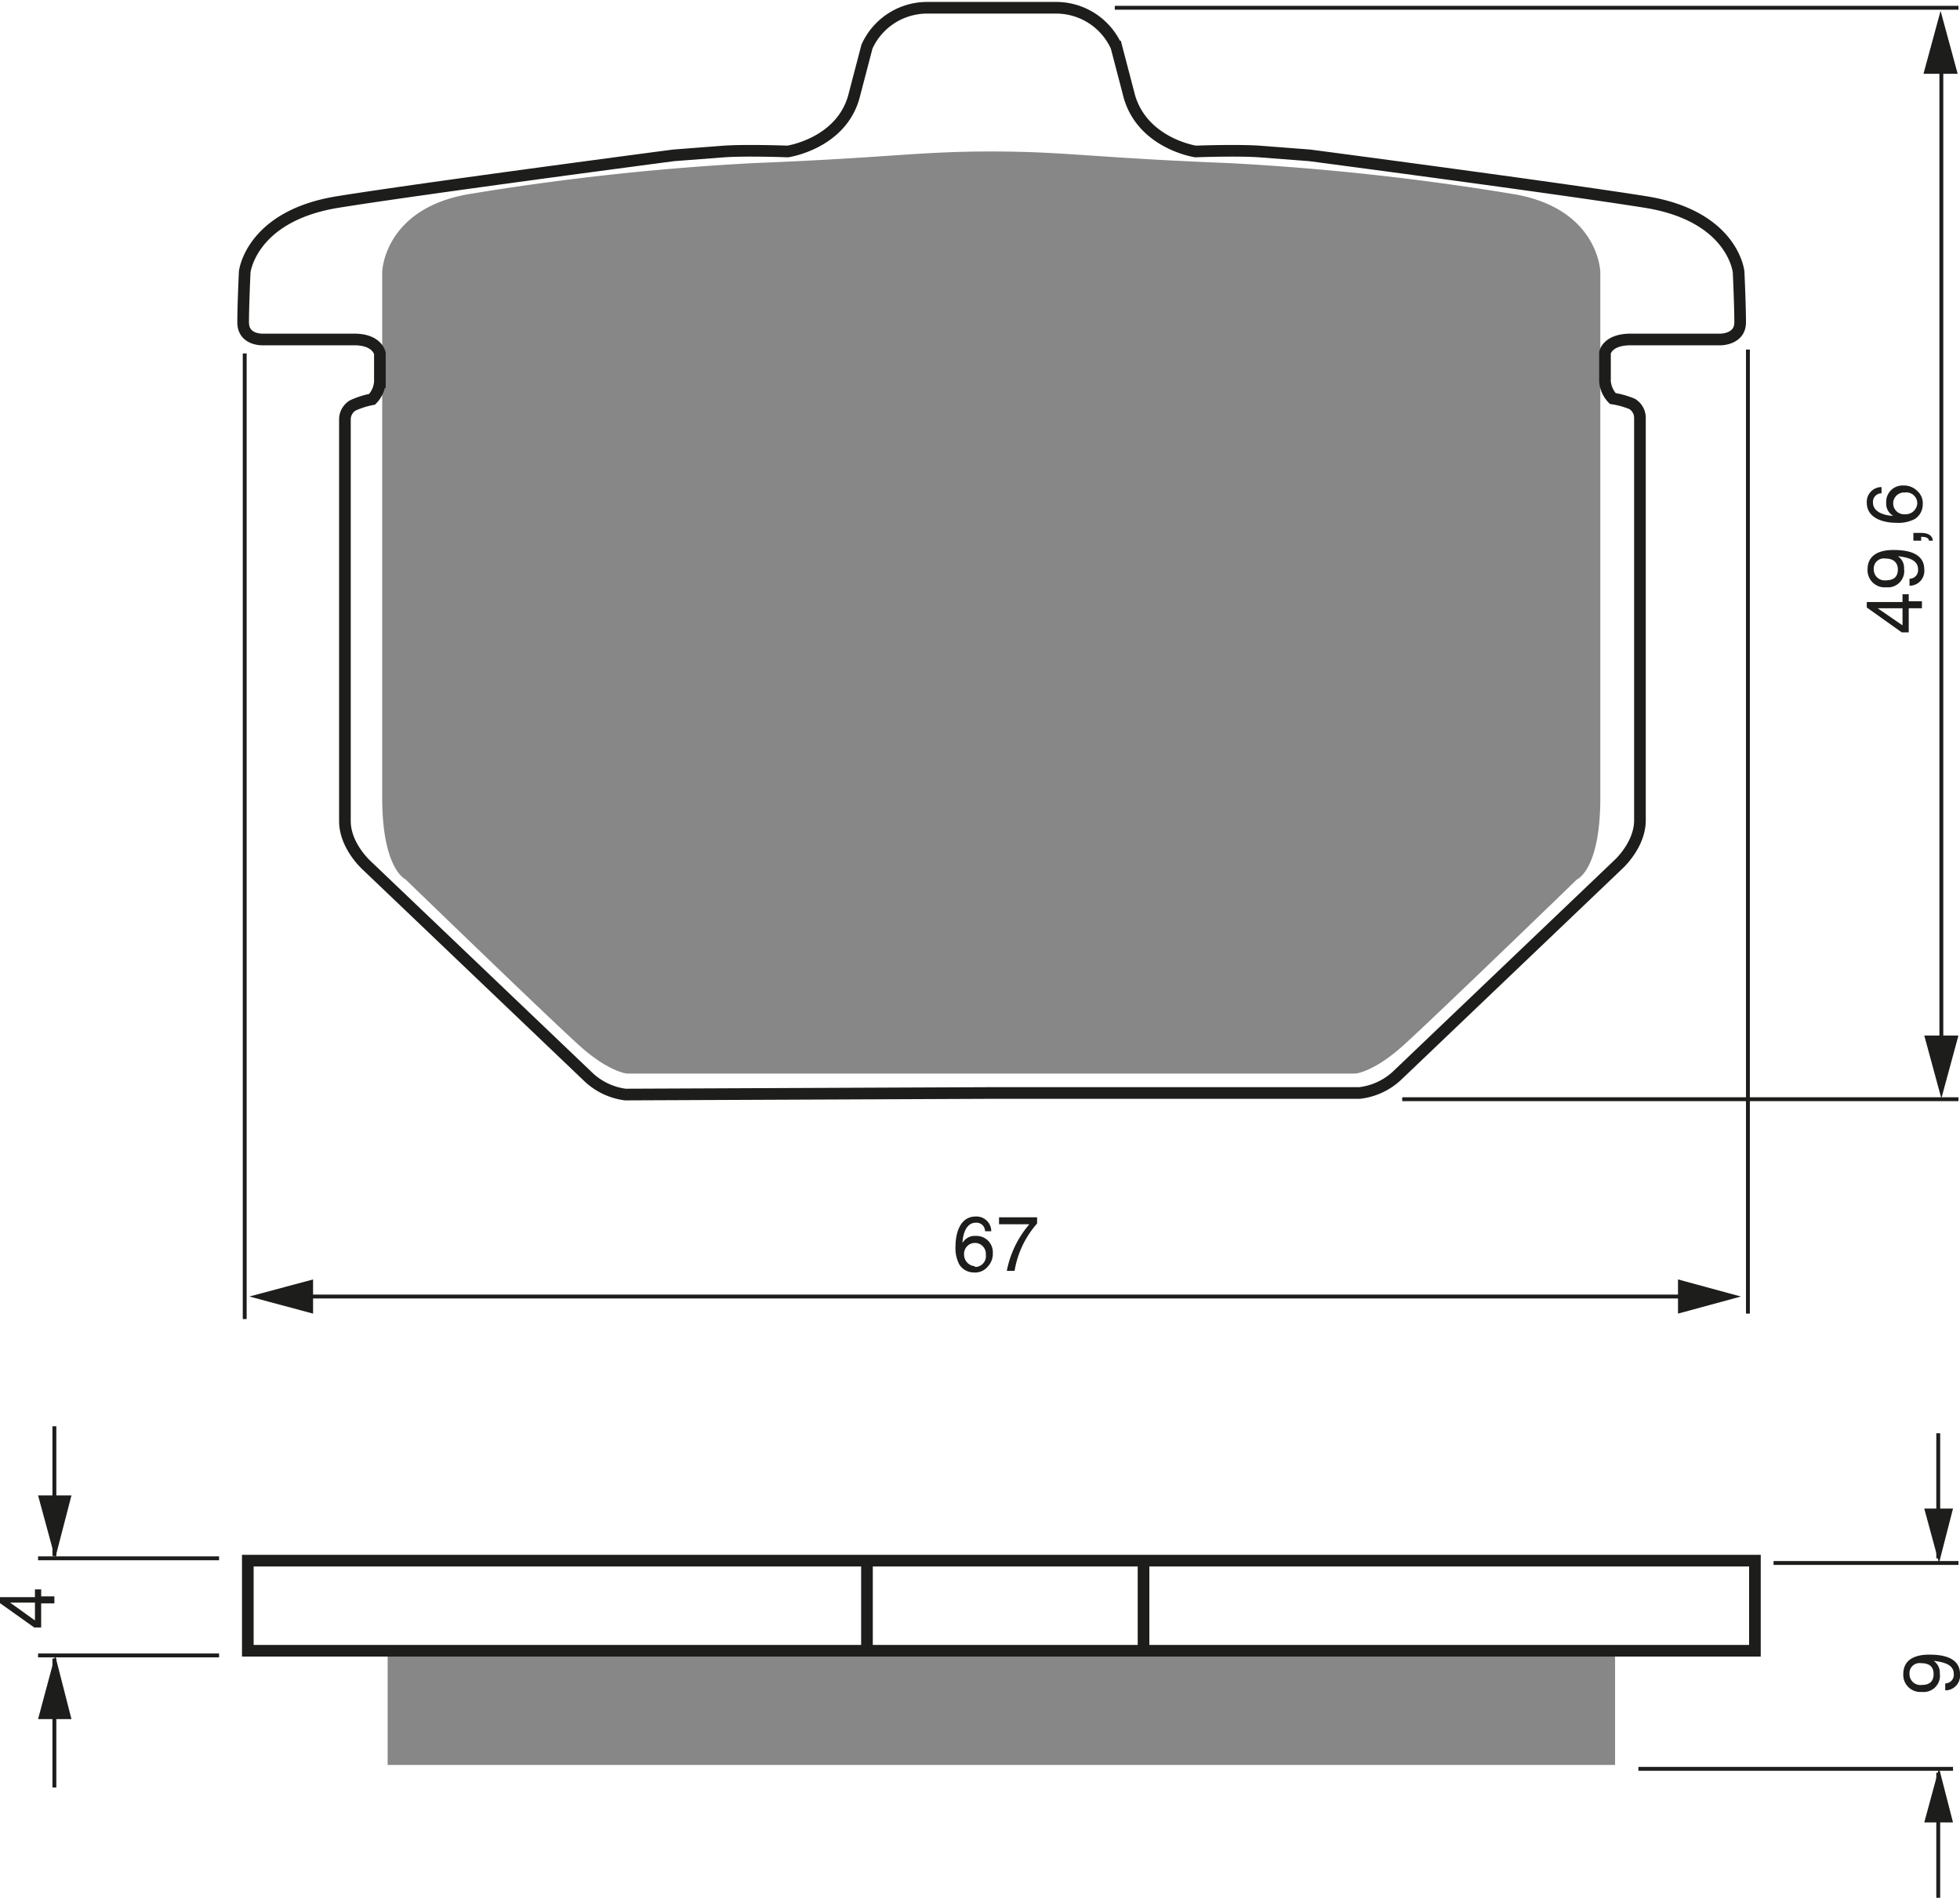 <?xml version="1.0" encoding="UTF-8"?><svg xmlns="http://www.w3.org/2000/svg" width="2523" height="2443" viewBox="0 0 252.3 244.3"><defs><style>.a{fill:#878787;}.b,.d{fill:none;stroke:#1d1d1b;}.b{stroke-width:0.5px;}.c{fill:#1d1d1b;}.d{stroke-width:1.5px;}</style></defs><title>078</title><rect width="100%" height="100%" fill="white"/><path class="a" d="M287,249.9h47s2.3-.2,6-3.5,22.5-21.5,22.5-21.5,3-1.2,3-10.5V146.7s-.2-8.4-11.7-10.1a331.3,331.3,0,0,0-36-3.9c-17.7-.7-21.2-1.5-30.7-1.5s-13,.8-30.7,1.5a331.3,331.3,0,0,0-36,3.9c-11.5,1.7-11.7,10.1-11.7,10.1v67.7c0,9.2,3,10.5,3,10.5s18.8,18.2,22.5,21.5,6,3.5,6,3.5Z" transform="translate(-159.5 -111.7)"/><line class="b" x1="31.5" y1="45.5" x2="31.5" y2="169.8"/><line class="b" x1="225" y1="45" x2="225" y2="169.1"/><line class="b" x1="38.5" y1="166.9" x2="217.5" y2="166.9"/><polygon class="c" points="216 169.1 224.1 166.9 216 164.7 216 169.1"/><polygon class="c" points="40.3 164.7 32.1 166.9 40.3 169.1 40.3 164.7"/><line class="b" x1="143.5" y1="1" x2="252.1" y2="1"/><line class="b" x1="180.5" y1="141.5" x2="252.1" y2="141.5"/><line class="b" x1="249.9" y1="6.5" x2="249.9" y2="134.7"/><polygon class="c" points="247.7 133.3 249.9 141.4 252.1 133.3 247.7 133.3"/><polygon class="c" points="252 9.5 249.8 1.4 247.6 9.5 252 9.5"/><path class="c" d="M405.2,189.1h1.7v.9h-1.7v3.1h-.9l-4.5-3.2v-.7h4.6v-1h.8Zm-.8,3.1V190h-3.2Z" transform="translate(-159.5 -111.7)"/><path class="c" d="M402.3,187.3a2.2,2.2,0,0,1-2.4-2.3c0-2.2,2.1-2.5,3.3-2.5s4,.1,4,2.5a1.9,1.9,0,0,1-1.9,2.1v-.9a1.1,1.1,0,0,0,1.1-1.2c0-1-.8-1.5-2.6-1.7h0a1.8,1.8,0,0,1,.8,1.6A2.1,2.1,0,0,1,402.3,187.3Zm-.1-3.7a1.3,1.3,0,0,0-1.5,1.4,1.4,1.4,0,0,0,1.6,1.4c1.3,0,1.5-.8,1.5-1.4S403.5,183.6,402.2,183.6Z" transform="translate(-159.5 -111.7)"/><path class="c" d="M405.8,181.3v-1h1c1.4,0,1.5.8,1.5,1h-.5c0-.4-.5-.5-1-.5v.5Z" transform="translate(-159.5 -111.7)"/><path class="c" d="M401.7,175.2a1.1,1.1,0,0,0-1.1,1.2c0,1.4,1.9,1.7,2.6,1.7h0a1.8,1.8,0,0,1-.9-1.7,2.1,2.1,0,0,1,2.2-2.2,2.4,2.4,0,0,1,1.8.7,2.1,2.1,0,0,1,.7,1.8,2.2,2.2,0,0,1-1,1.8,4.5,4.5,0,0,1-2.4.5c-1.5,0-3.8-.5-3.8-2.6a1.9,1.9,0,0,1,1.9-2Zm4.6,1.3a1.4,1.4,0,0,0-1.6-1.4,1.4,1.4,0,0,0-1.5,1.4,1.4,1.4,0,0,0,1.5,1.4A1.5,1.5,0,0,0,406.3,176.5Z" transform="translate(-159.5 -111.7)"/><path class="c" d="M286.3,270.2a1.1,1.1,0,0,0-1.2-1.1c-1.4,0-1.7,1.9-1.7,2.6h0a1.8,1.8,0,0,1,1.7-.9,2.1,2.1,0,0,1,2.2,2.2,2.4,2.4,0,0,1-.7,1.8,2.1,2.1,0,0,1-1.8.7,2.2,2.2,0,0,1-1.8-1,4.5,4.5,0,0,1-.5-2.4c0-1.5.5-3.8,2.6-3.8a1.9,1.9,0,0,1,2,1.9Zm-1.3,4.6a1.4,1.4,0,0,0,1.4-1.6,1.4,1.4,0,0,0-1.4-1.5,1.4,1.4,0,0,0-1.4,1.5A1.5,1.5,0,0,0,285,274.7Z" transform="translate(-159.5 -111.7)"/><path class="c" d="M288.1,268.4h4.9v.8a12.2,12.2,0,0,0-2.9,6.1h-1a13,13,0,0,1,2.9-6h-3.9Z" transform="translate(-159.5 -111.7)"/><line class="d" x1="111.6" y1="201.1" x2="111.6" y2="212.8"/><line class="d" x1="147.2" y1="201.1" x2="147.2" y2="212.8"/><path class="c" d="M164.8,317.2h1.7v.9h-1.7v3.1h-.9l-4.5-3.2v-.7H164v-1h.8Zm-.8,3.1v-2.3h-3.2Z" transform="translate(-159.5 -111.7)"/><line class="b" x1="249.5" y1="200.6" x2="249.5" y2="184.5"/><polygon class="c" points="247.7 194.2 249.6 201.2 251.4 194.2 247.7 194.2"/><line class="b" x1="249.5" y1="228.2" x2="249.5" y2="244.3"/><polygon class="c" points="247.7 234.6 249.6 227.6 251.4 234.6 247.7 234.6"/><line class="b" x1="228.3" y1="201.2" x2="252.1" y2="201.2"/><line class="b" x1="210.9" y1="227.7" x2="251.4" y2="227.7"/><path class="c" d="M406.9,329.5a2.2,2.2,0,0,1-2.4-2.3c0-2.2,2.1-2.5,3.3-2.5s4,.1,4,2.5a1.9,1.9,0,0,1-1.9,2.1v-.9a1.1,1.1,0,0,0,1.1-1.2c0-1-.8-1.5-2.6-1.7h0a1.8,1.8,0,0,1,.8,1.6A2.1,2.1,0,0,1,406.9,329.5Zm-.1-3.7a1.3,1.3,0,0,0-1.5,1.4,1.4,1.4,0,0,0,1.6,1.4c1.3,0,1.5-.8,1.5-1.4S408.2,325.8,406.8,325.8Z" transform="translate(-159.5 -111.7)"/><line class="b" x1="28.2" y1="200.6" x2="4.9" y2="200.6"/><line class="b" x1="28.2" y1="213.1" x2="4.9" y2="213.1"/><line class="b" x1="7" y1="200.3" x2="7" y2="183.6"/><polygon class="c" points="4.9 192.5 7.1 200.6 9.2 192.5 4.9 192.5"/><line class="b" x1="7" y1="213.5" x2="7" y2="230.1"/><polygon class="c" points="4.9 221.3 7.1 213.1 9.2 221.3 4.9 221.3"/><path class="d" d="M287,252.4h47.5a8.5,8.5,0,0,0,4.8-2.2l28.5-27.2s2.8-2.5,2.8-5.7V165.4a2.1,2.1,0,0,0-1-1.7,10.7,10.7,0,0,0-2.5-.7,3.6,3.6,0,0,1-1-2.2v-3.7s.3-1.7,3.3-1.7H381s2.5,0,2.5-2.2-.2-6.5-.2-6.5-.7-7.2-12-9-43.2-6-43.2-6l-6.5-.5c-3-.2-8.2,0-8.2,0s-6.7-1-8.5-7l-1.7-6.5a8.5,8.5,0,0,0-7.7-5H278.8a8.5,8.5,0,0,0-7.7,5l-1.7,6.5c-1.7,6-8.5,7-8.5,7s-5.2-.2-8.2,0l-6.5.5s-32,4.2-43.2,6-12,9-12,9-.2,4.2-.2,6.5,2.5,2.2,2.5,2.2h11.8c3,0,3.3,1.8,3.3,1.8v3.7a3.6,3.6,0,0,1-1,2.2,10.7,10.7,0,0,0-2.5.8,2.1,2.1,0,0,0-1,1.8v51.7c0,3.2,2.8,5.7,2.8,5.7l28.5,27.2a8.5,8.5,0,0,0,4.8,2.3Z" transform="translate(-159.5 -111.7)"/><rect class="a" x="49.9" y="212.6" width="158" height="14.6"/><rect class="d" x="31.9" y="200.9" width="194" height="11.6"/></svg>